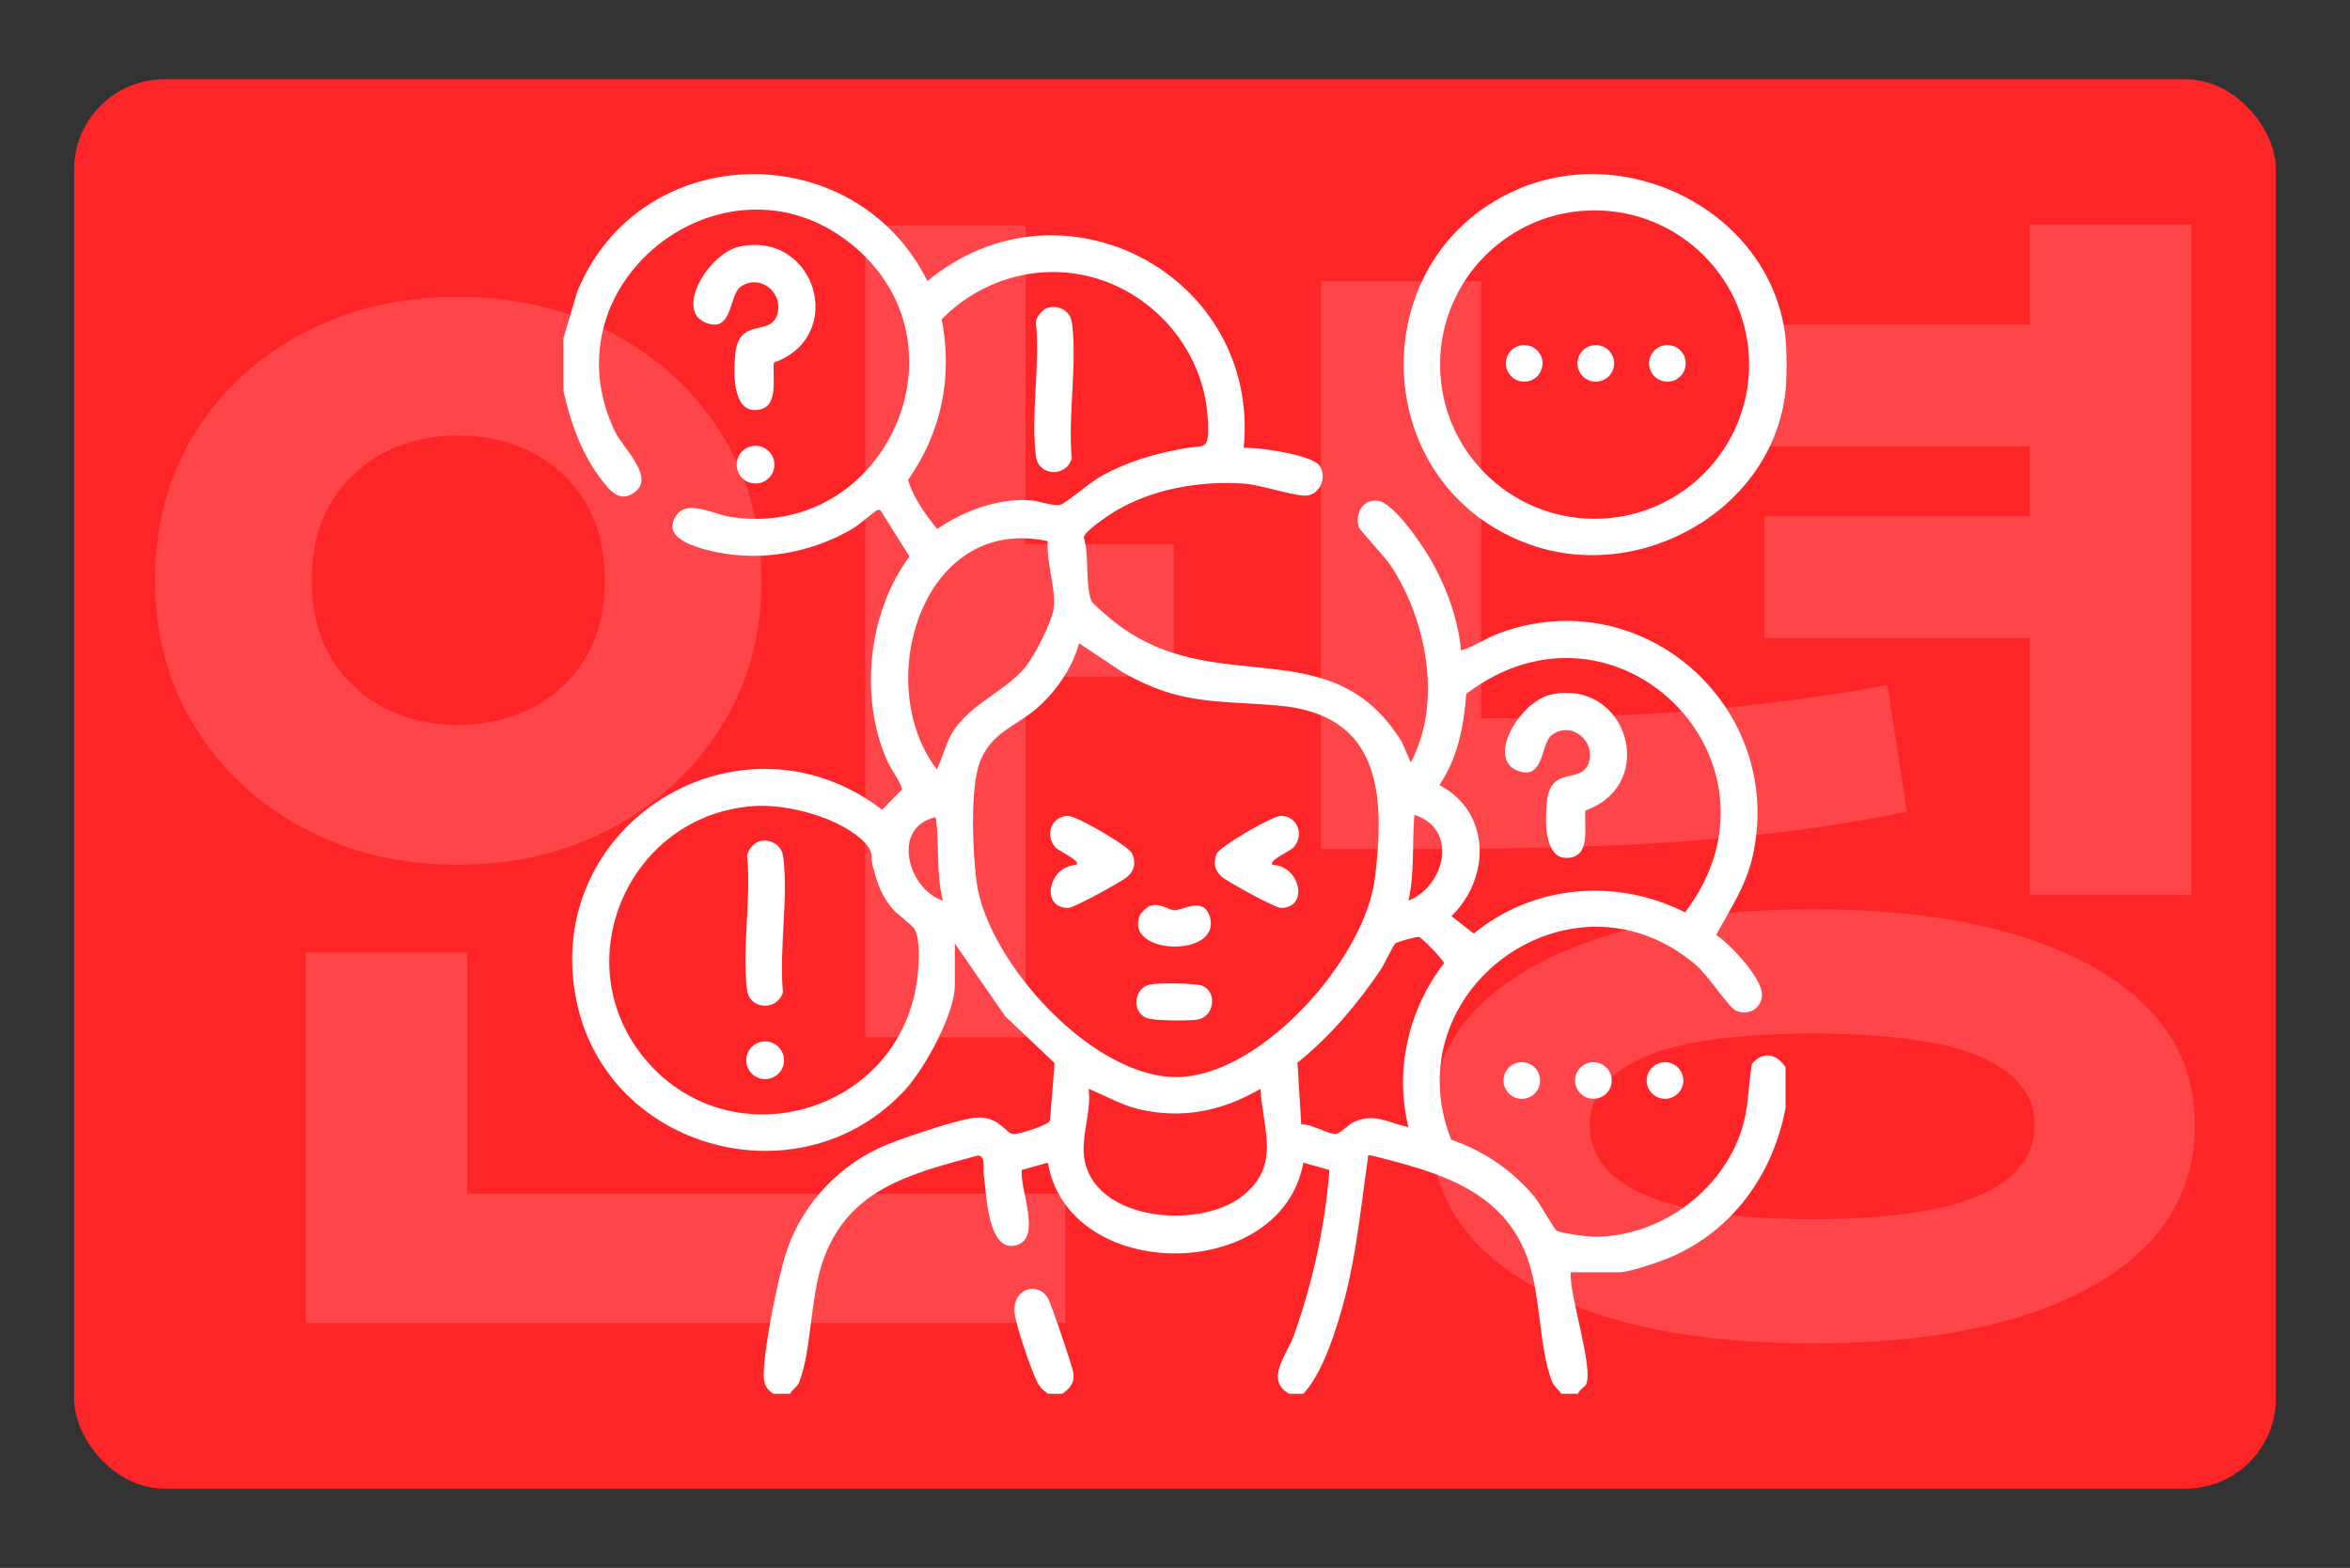 <?xml version="1.0" encoding="UTF-8"?>
<svg id="icons" xmlns="http://www.w3.org/2000/svg" version="1.1" viewBox="0 0 682 455">
  <rect x="0" y="0" width="682" height="455" fill="#333333" stroke="none"/>
  <!-- Generator: Adobe Illustrator 29.4.0, SVG Export Plug-In . SVG Version: 2.1.0 Build 152)  -->
  <defs>
    <style>
      .st0 {
        fill: #fff;
      }

      .st1 {
        opacity: .15;
      }

      .st2 {
        fill: #fe2529;
      }
    </style>
  </defs>
  <g id="piros">
    <rect class="st2" x="21.5" y="23" width="639" height="409" rx="26.21" ry="26.21"/>
    <g class="st1">
      <path class="st0" d="M132.82,86.15c16.56,0,31.49,3.5,44.78,10.5,13.3,7,23.85,16.68,31.67,29.04,7.81,12.37,11.72,26.59,11.72,42.69s-3.91,30.03-11.72,42.51c-7.82,12.48-18.37,22.28-31.67,29.39-13.3,7.12-28.22,10.67-44.78,10.67s-31.49-3.55-44.78-10.67c-13.3-7.11-23.79-16.91-31.49-29.39s-11.55-26.64-11.55-42.51,3.85-30.32,11.55-42.69c7.7-12.36,18.19-22.04,31.49-29.04s28.22-10.5,44.78-10.5h0ZM88.74,276.48h46.88v86.77h-46.88v-86.77ZM88.74,346.46h220.42v37.44H88.74v-37.44ZM132.82,126.38c-7.93,0-15.11,1.7-21.52,5.07-6.42,3.38-11.49,8.17-15.22,14.35s-5.6,13.7-5.6,22.57,1.87,16.39,5.6,22.57c3.73,6.18,8.8,10.97,15.22,14.35,6.41,3.38,13.59,5.07,21.52,5.07s15.45-1.69,21.87-5.07c6.41-3.38,11.49-8.16,15.22-14.35,3.73-6.18,5.6-13.7,5.6-22.57s-1.87-16.39-5.6-22.57c-3.73-6.18-8.81-10.96-15.22-14.35-6.42-3.38-13.7-5.07-21.87-5.07ZM251.08,65.51h46.53v235.47h-46.53V65.51h0ZM284.67,157.87h55.98v38.49h-55.98v-38.49Z"/>
      <path class="st0" d="M383.34,81.6h46.53v136.45h-46.53V81.6h0ZM383.34,208.61h26.59c18.66,0,35.69-.23,51.08-.7,15.4-.47,30.14-1.45,44.26-2.97,14.11-1.51,28.28-3.55,42.51-6.12l5.6,36.74c-14.93,3.03-29.74,5.31-44.44,6.82-14.69,1.52-30.03,2.57-46.01,3.15-15.98.59-33.65.87-53.01.87h-26.59v-37.79h.01ZM526.09,263.89c34.29,0,61.34,5.54,81.17,16.62,19.82,11.08,29.74,26.42,29.74,46.01s-9.92,35.63-29.74,46.71c-19.83,11.08-46.88,16.62-81.17,16.62s-61.35-5.54-81.17-16.62c-19.83-11.08-29.74-26.65-29.74-46.71s9.91-34.93,29.74-46.01c19.82-11.08,46.88-16.62,81.17-16.62h0ZM526.09,299.93c-14,0-25.78.93-35.34,2.8-9.57,1.87-16.86,4.85-21.87,8.92-5.02,4.08-7.52,9.04-7.52,14.87s2.5,11.14,7.52,15.22c5.01,4.08,12.3,7.12,21.87,9.1,9.56,1.99,21.34,2.97,35.34,2.97s25.77-.99,35.34-2.97c9.56-1.98,16.79-5.01,21.69-9.1,4.9-4.08,7.35-9.15,7.35-15.22s-2.45-10.79-7.35-14.87c-4.9-4.08-12.13-7.05-21.69-8.92-9.57-1.86-21.34-2.8-35.34-2.8ZM512.09,94.19h88.52v35.34h-88.52v-35.34ZM512.09,149.83h88.52v35.34h-88.52v-35.34ZM589.07,65.15h46.88v194.54h-46.88V65.15h0Z"/>
    </g>
  </g>
  <g id="_x31_">
    <path class="st0" d="M163.51,98.19l4.03-13.61c18.24-44.37,80.55-45.38,101.61-3.01,38.92-32.27,96.66-1.69,91.79,48.42,4.2-.3,20.05,2.04,22.1,5.25s.14,8.18-3.8,8.57c-3.28.32-13.22-3.09-17.96-3.44-12.79-.95-26.65,1.42-37.69,8-1.82,1.09-8.91,5.88-9.07,7.56,1.69,5.1.34,13.85,2.25,18.49.32.77,4.68,4.46,5.74,5.33,29.46,24.27,63.56,1.83,84.28,35.5l2.63,6c9.28-17.37,4.6-41.47-5.94-57.32-1.43-2.14-8.94-10.24-9.14-10.92-1.21-4,1.19-8.26,5.56-7.69,4.79.63,13.48,13.7,15.89,18.08,4.2,7.64,7.46,16.62,8.2,25.35,3.8-1.08,7.03-3.46,10.72-4.85,41.92-15.82,83.73,21.42,73.89,64.76-1.93,8.51-6.49,15.15-10.54,22.66,4.17,2.75,13.31,12.5,13.29,17.36-.02,3.91-3.94,6.19-7.51,4.65-2.06-.88-8.34-10.48-11.63-13.28-35.97-30.66-88.14,7.37-71.05,50.69,9.41,3.19,17.97,9.04,24.28,16.72,1.51,1.84,5.53,9.12,6.28,9.63,1.11.76,8.94,1.8,10.7,1.81,19.85.16,38.72-14.12,43.66-33.24,1.45-5.59,1.33-11.35,2.37-16.99,3.31-3.72,7.19-2.9,9.74,1.08v11.75c-3.62,19.43-15.63,36.09-34.17,43.68-2.9,1.19-11.23,4.02-13.98,4.02h-14.2c-.49,6.49,6.67,27.79,4.49,32.49-.42.9-2.04,1.62-2.41,2.78h-4.85c-.9-1.48-2.09-2.05-2.76-3.82-3.59-9.42-3.21-24.28-6.74-34.75-6.98-20.69-26.5-25.8-45.57-30.59-1.47-.08-.89.02-1.04,1.04-2.55,17.52-3.65,32.3-9.35,49.46-2.08,6.27-4.94,13.84-9.36,18.66h-4.16c-7.08-4.16-.63-11.23,1.4-16.92,5.5-15.43,9.07-31.67,10.32-48.02l-7.56-2.13c-6.33,35.06-68.14,35.17-74.14,0l-7.56,2.12c-.7,5.51,5.87,19.49-1.4,21.78-8.47,2.67-8.8-14.53-9.64-20.18-.27-1.83.73-5.75-1.77-5.78-19.68,5.35-37.91,9.68-45.09,31.09-3.5,10.43-3.19,25.81-6.74,34.75-.54,1.37-1.99,1.97-2.6,3.29h-4.85c-2.93-1.86-2.93-4.04-2.76-7.24.41-7.76,3.93-25.6,6.27-33.16,4.19-13.55,14.39-24.95,27.2-30.93,5.35-2.49,21.74-7.95,27.32-8.72,7.26-1,9.21,4.46,11.62,4.7,1.34.14,10.18-2.57,10.61-3.92l1.34-16.69-14.38-13.64-14.57-21.07v12.1c0,8.26-8.61,23.92-14.19,30.09-30.02,33.12-86.7,18.16-95.63-25.57-10.46-51.2,47.53-86.94,88.7-55.45l5.81-5.9c-.83-2.99-3.06-5.43-4.42-8.51-8.05-18.36-5.43-42.95,6.56-59.08l-8.28-13.18c-.26-.4-.59-.39-1.02-.3s-5.53,4.44-7.1,5.37c-12.89,7.6-28.62,10.05-43.16,6.01-4.43-1.23-12.33-3.96-7.95-10.01,3.14-4.34,10.7-.16,15.32.58,44.28,7.11,70.34-48.36,36.98-77.7-36.44-32.04-91.14,8.97-70.31,52.89,2.31,4.86,11.27,12.84,6.24,17.31-4.71,4.18-8.06-.49-10.63-3.95-5.5-7.4-8.54-16.2-10.52-25.11v-15.21h0ZM302.61,79.04c-11.05.76-21.68,5.73-29.32,13.63,3.26,16.73-.04,32.74-9.78,46.65,1.71,5.32,4.95,9.88,8.46,14.17,7.78-5.23,17.41-8.91,26.99-8.31,2.74.17,6.4,1.77,8.81,1.29,1.26-.25,8.62-6.41,10.96-7.78,7.84-4.59,16.37-7.09,25.31-8.62,5.76-.99,6.79.76,6.54-7.36-.78-25.09-22.78-45.42-47.98-43.67h.01ZM304.06,157.03c-36.7-7.85-51.07,41.76-32.13,66.3l2.52-6.46c3.54-11.44,16.58-15.25,23.11-23.26,2.72-3.33,7.99-13.51,8.3-17.61.43-5.5-2.22-13.17-1.8-18.97ZM313.15,186.69c-1.81,7.13-7.14,14.66-12.84,19.34-6,4.94-12.39,6.58-15.77,14.68-3.14,7.51-2.26,26.91-1.1,35.37,3.18,23.22,34.34,57.64,59.17,56.46,24.18-1.15,53.6-34.59,56.42-57.77,2.97-24.37,1.69-47.5-28.14-50.03-17.98-1.52-28.53-.12-45.06-9.65l-12.69-8.42v.02ZM489.03,264.77c33.06-43.6-19.91-96.6-63.5-63.41-.76,9.54-2.37,18.38-7.79,26.46,14.98,7.87,14.89,26.95,3.49,38.04l6.47,5.07c17.3-14.21,41.4-16.23,61.34-6.16h-.01ZM218.79,233.92c-36.78,2.53-55.25,46.11-31.01,74.09,24.62,28.42,71.55,15.32,78.06-21.62.76-4.3,1.5-12.65-.3-16.58-.52-1.14-5.35-4.62-6.78-6.37-3.15-3.85-4.1-7.19-5.43-11.87-.88-3.1.38-4.11-2.16-6.83-6.91-7.42-22.56-11.5-32.38-10.83h0ZM408.75,261.36c10.66-4.26,14.6-20.82,1.72-24.88-.7,8.31.14,16.68-1.72,24.88ZM271.57,237.16c-12.91,2.72-8.32,20.78,2.07,24.2-2.04-7.92-.94-16.14-2.07-24.2ZM408.74,327.04c-4.07-16.47,0-34.15,10.31-47.48.12-.76-6.47-7.51-7.27-7.67-.66-.13-6.25,1.37-6.84,1.92-.81.76-3.13,5.93-4.22,7.54-6.77,10.04-14.7,19.41-24.18,27.03l1.1,17.91c2.75-.24,7.92,2.91,10.01,2.8,1.2-.06,3.74-2.83,5.38-3.55,5.98-2.64,9.9.38,15.71,1.51h0ZM365.78,315.99c-10.99,6.44-22.77,8.86-35.33,5.88-5.14-1.22-9.69-3.98-14.54-5.88.84,5.56-1.51,11.95-1.44,17.63.25,20.43,33.02,23.82,46.1,13.46,11.15-8.83,6.02-19.03,5.2-31.1h0Z"/>
    <path class="st0" d="M308.29,404.48h-4.16c-1.42-1.11-2.27-1.76-3.13-3.45-1.81-3.59-6.03-15.94-6.51-19.77-.91-7.2,6.39-9.54,9.55-4.69.91,1.39,7.1,19.65,7.43,21.68.48,3-.92,4.62-3.18,6.23h0Z"/>
    <ellipse class="st0" cx="441.65" cy="313.56" rx="5.32" ry="5.31"/>
    <ellipse class="st0" cx="462.43" cy="313.56" rx="5.32" ry="5.31"/>
    <ellipse class="st0" cx="483.21" cy="313.56" rx="5.32" ry="5.31"/>
    <path class="st0" d="M303.93,89.35c3.37-1.01,6.71.91,7.17,4.31,1.58,11.84-1.24,27.2-.05,39.43-1.81,5.6-9.66,5.02-10.41-.64-1.56-11.67,1.27-26.74,0-38.79-.13-1.49,2.01-3.93,3.3-4.31h-.01Z"/>
    <g>
      <path class="st0" d="M224.58,105.22c-.5,4.69,1.79,13.52-5.33,13.77-6.88.25-6.33-11.61-5.86-16.29,1.09-10.8,10.14-4.91,12.15-11.38s-5.21-12.18-10.76-7.97c-3.24,2.46-2.12,13.7-10.23,10.18-8.61-3.74,1.17-20.15,10.18-21.99,22.1-4.52,31.12,26.12,9.85,33.68h0Z"/>
      <ellipse class="st0" cx="219.27" cy="134.84" rx="5.48" ry="5.47"/>
    </g>
    <path class="st0" d="M312.45,250.98c1.03-1.42-5.16-3.89-6.24-5.16-3.04-3.57-1.06-9.05,3.82-9.04,2.43,0,17.58,8.76,18.53,10.93,1.16,2.64.72,4.7-1.31,6.64-1.43,1.37-15.58,9.12-17.22,9.13-8.32.03-5.73-12.25,2.42-12.49h0Z"/>
    <path class="st0" d="M369.26,250.98c8.15.24,10.74,12.53,2.42,12.49-1.64,0-15.78-7.76-17.22-9.13-2.03-1.94-2.47-4-1.31-6.64.95-2.16,16.1-10.92,18.53-10.93,4.88-.01,6.86,5.47,3.82,9.04-1.09,1.28-7.28,3.74-6.24,5.16h0Z"/>
    <path class="st0" d="M333.72,262.89c3.48-1.04,5.24,1.39,7.43,1.24,2.45-.17,8.22-3.89,9.95,1.87,3.62,12.06-25.22,11.25-20.27-.47.25-.6,2.22-2.44,2.89-2.64h0Z"/>
    <path class="st0" d="M333.73,285.71c2.27-.51,13.33-.45,15.26.37,4.26,1.83,3.56,9.01-1.6,9.81-2.45.38-12.72.36-14.68-.48-4.39-1.87-3.66-8.66,1.01-9.7h0Z"/>
    <path class="st0" d="M460.12,235.2c-.5,4.69,1.79,13.52-5.33,13.77-6.88.25-6.33-11.61-5.86-16.29,1.09-10.8,10.14-4.91,12.15-11.38s-5.21-12.18-10.76-7.97c-3.24,2.46-2.12,13.7-10.23,10.18-8.61-3.74,1.17-20.15,10.18-21.99,22.1-4.52,31.12,26.12,9.85,33.68h0Z"/>
    <g>
      <path class="st0" d="M220.11,244.22c3.37-1.01,6.71.91,7.17,4.31,1.58,11.84-1.24,27.2-.05,39.43-1.81,5.6-9.66,5.02-10.41-.64-1.56-11.67,1.27-26.74,0-38.79-.13-1.49,2.01-3.93,3.3-4.31h-.01Z"/>
      <ellipse class="st0" cx="222.05" cy="307.69" rx="5.48" ry="5.47"/>
    </g>
    <g>
      <path class="st0" d="M518.2,98.19c.39,3.66.39,11.55,0,15.21-3.75,34.85-42.79,56.48-75.18,44.27-47.01-17.73-47.71-84.78-1.01-103.37,32.38-12.89,72.38,8.46,76.19,43.89ZM507.61,105.8c0-24.71-20.07-44.75-44.84-44.75s-44.84,20.03-44.84,44.75,20.07,44.75,44.84,44.75,44.84-20.03,44.84-44.75Z"/>
      <g>
        <ellipse class="st0" cx="483.9" cy="105.45" rx="5.32" ry="5.31"/>
        <ellipse class="st0" cx="463.12" cy="105.45" rx="5.32" ry="5.31"/>
        <ellipse class="st0" cx="442.34" cy="105.45" rx="5.32" ry="5.31"/>
      </g>
    </g>
  </g>
</svg>